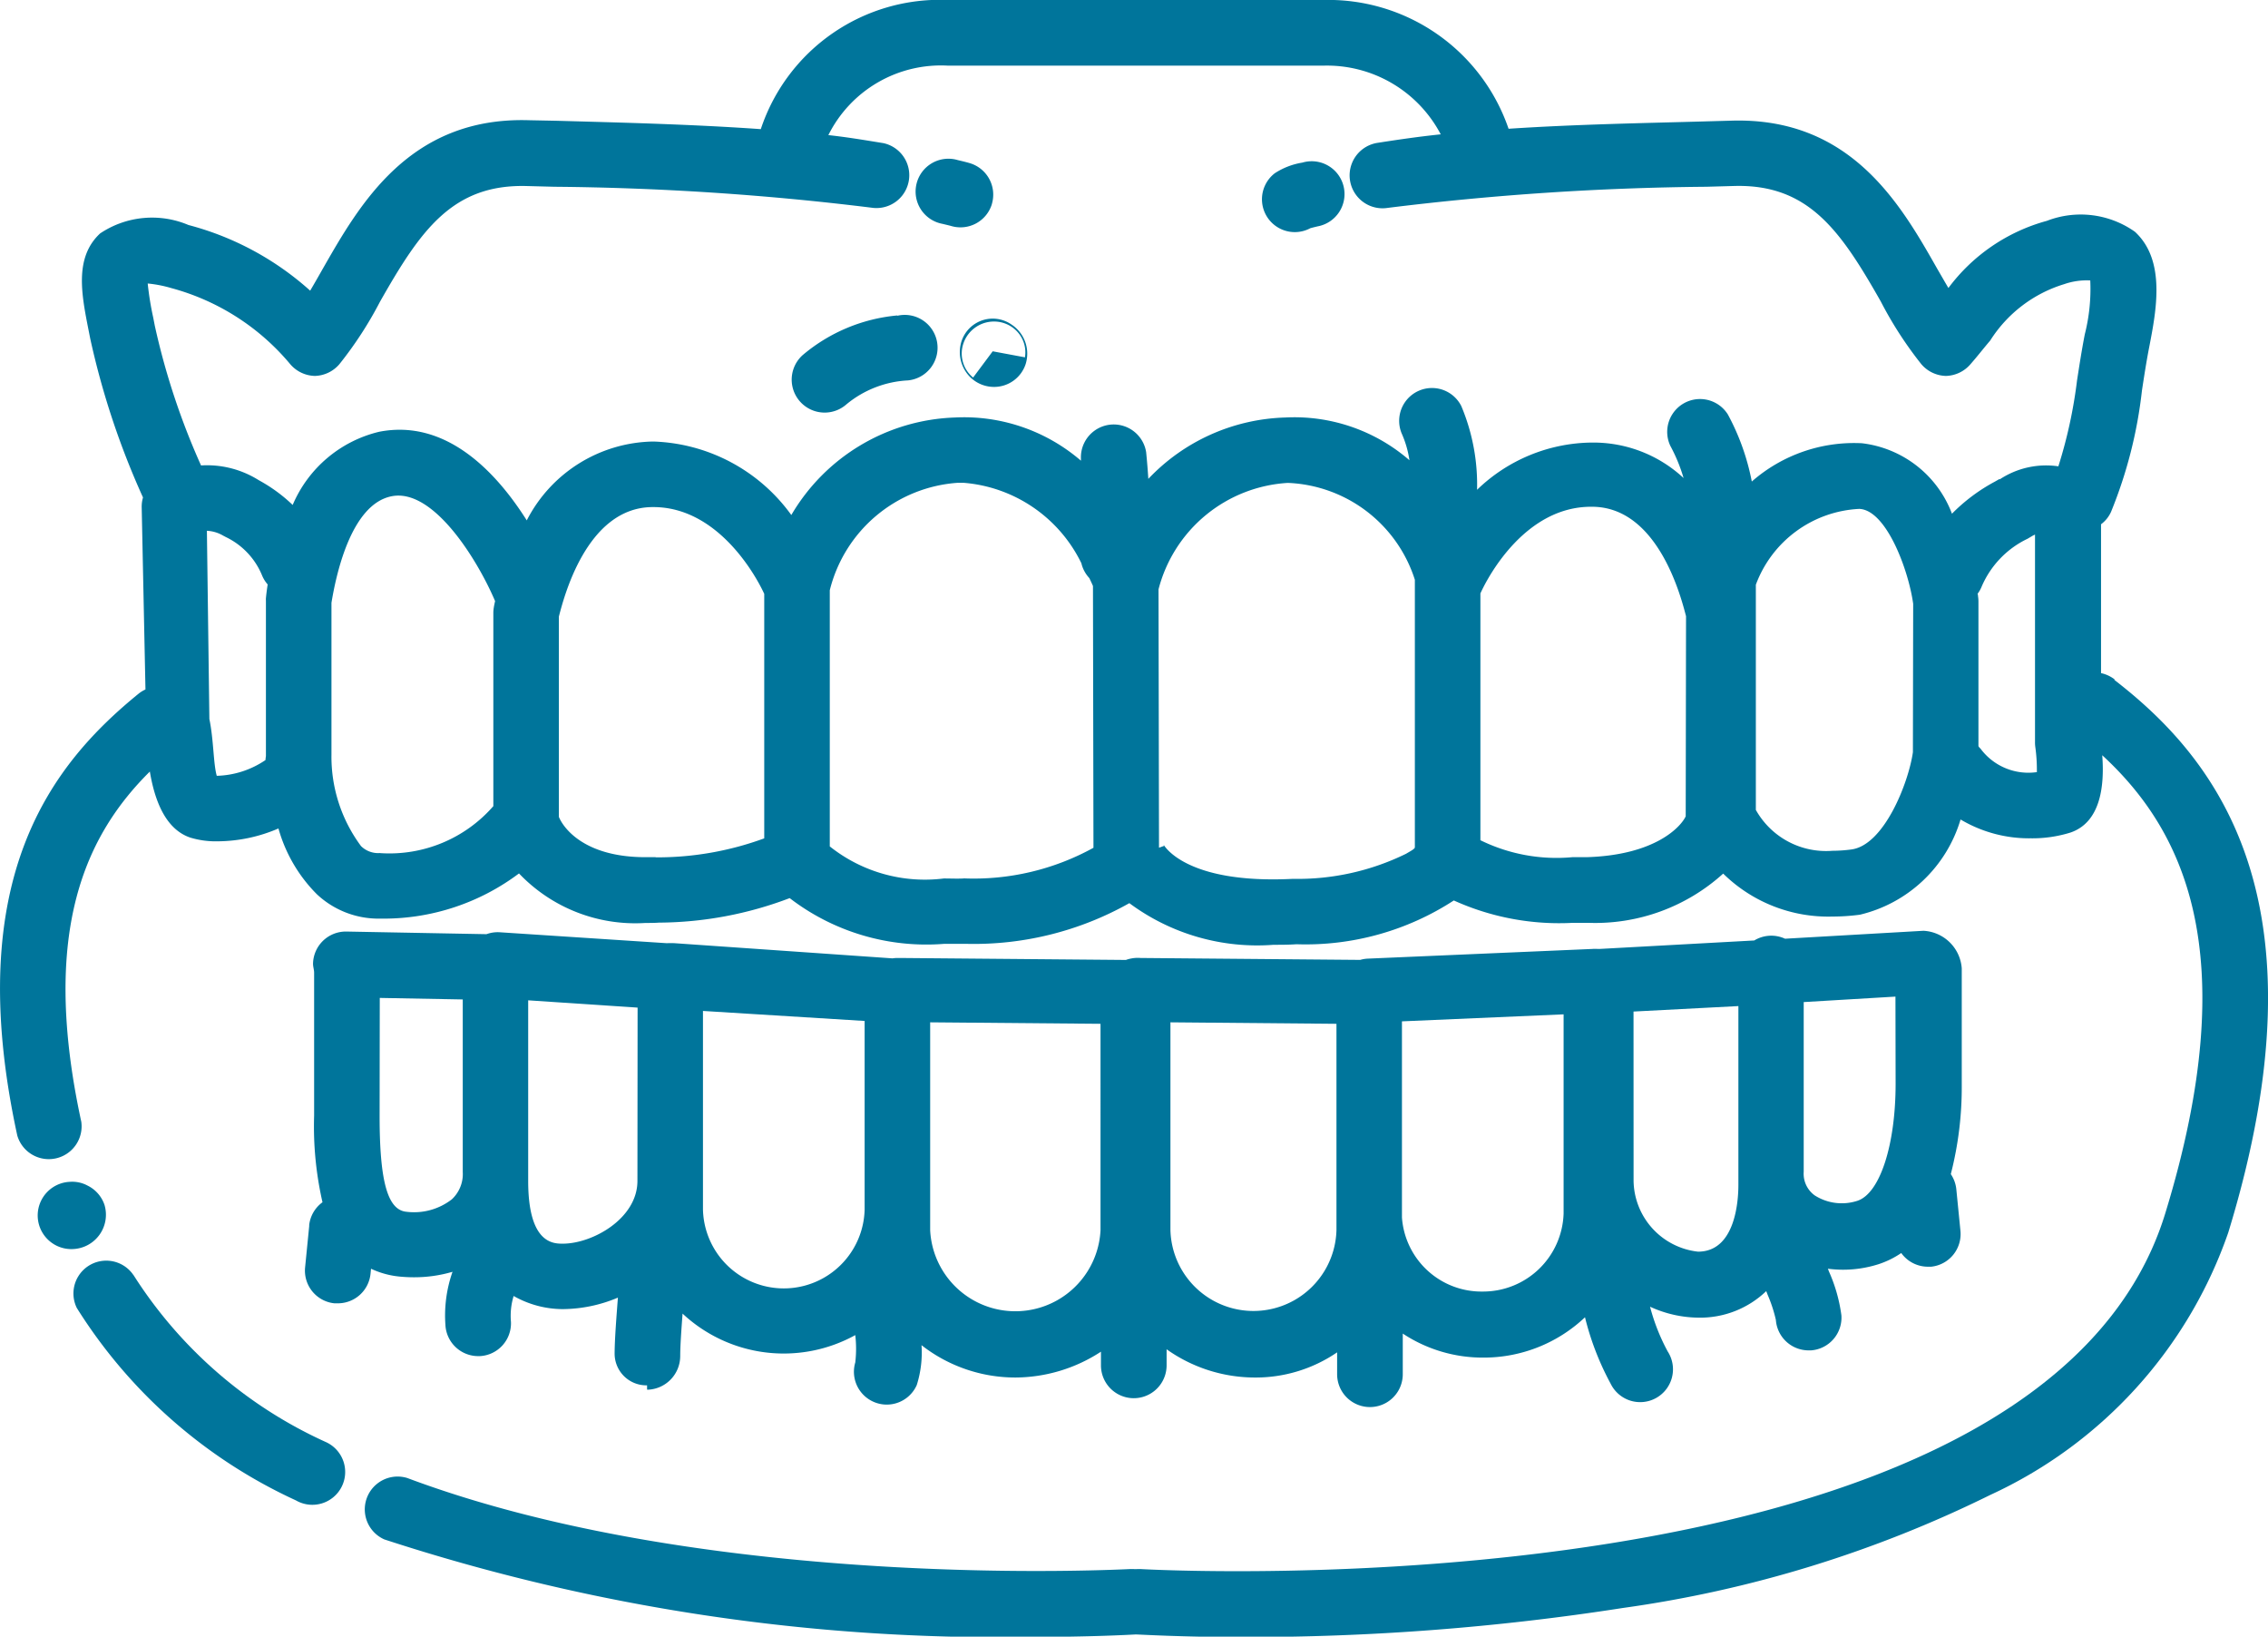 <?xml version="1.0" encoding="UTF-8"?>
<svg xmlns="http://www.w3.org/2000/svg" xmlns:xlink="http://www.w3.org/1999/xlink" id="グループ_9" data-name="グループ 9" width="41.458" height="29.909" viewBox="0 0 41.458 29.909">
  <defs>
    <clipPath id="clip-path">
      <rect id="長方形_18" data-name="長方形 18" width="41.458" height="29.909" fill="#00759b"></rect>
    </clipPath>
  </defs>
  <g id="グループ_8" data-name="グループ 8" clip-path="url(#clip-path)">
    <path id="パス_32" data-name="パス 32" d="M211.354,37.3a.6.6,0,0,0-.407-.743c-.04-.012-.1-.028-.216-.055a.6.6,0,1,0-.28,1.165c.082.02.131.031.161.04a.6.6,0,0,0,.743-.407" transform="translate(-193.222 -33.576)" fill="#00759b"></path>
    <path id="パス_33" data-name="パス 33" d="M289.5,37.021a1.3,1.3,0,0,0-.5.193.6.6,0,0,0,.647,1.006c.021-.006.061-.017.134-.034a.6.6,0,1,0-.28-1.165" transform="translate(-265.696 -34.049)" fill="#00759b"></path>
    <path id="パス_34" data-name="パス 34" d="M17.691,288.363a.6.6,0,0,0-1.036.6,9.307,9.307,0,0,0,4.006,3.517.6.6,0,1,0,.539-1.07,8.143,8.143,0,0,1-3.509-3.049" transform="translate(-15.251 -265.06)" fill="#00759b"></path>
    <path id="パス_35" data-name="パス 35" d="M9.866,270.488a.591.591,0,0,0-.316-.063.615.615,0,0,0,.048,1.229.628.628,0,0,0,.588-.808.611.611,0,0,0-.321-.358" transform="translate(-8.276 -248.827)" fill="#00759b"></path>
    <path id="パス_36" data-name="パス 36" d="M38.652,12.414a.638.638,0,0,0-.246-.113V9.581a.574.574,0,0,0,.185-.232,8.289,8.289,0,0,0,.563-2.213c.04-.26.081-.53.134-.8.129-.666.305-1.578-.262-2.1a1.715,1.715,0,0,0-1.61-.2,3.336,3.336,0,0,0-1.8,1.227c-.065-.11-.131-.226-.2-.344-.666-1.173-1.575-2.779-3.765-2.714l-.5.014c-1.054.03-2.339.052-3.575.134A3.484,3.484,0,0,0,24.18,0H17.334a3.449,3.449,0,0,0-3.427,2.36c-1.287-.091-2.639-.122-3.739-.153l-.5-.01C7.482,2.131,6.571,3.74,5.9,4.912c-.078.138-.155.273-.23.4a5.37,5.37,0,0,0-2.225-1.2,1.705,1.705,0,0,0-1.615.154c-.474.44-.34,1.115-.211,1.768l.03.152a14.546,14.546,0,0,0,.965,2.905.6.6,0,0,0-.024.175L2.659,12.6a.6.6,0,0,0-.128.079C.961,13.959-.71,16.029.316,20.752A.6.6,0,0,0,1.486,20.5c-.764-3.517.106-5.261,1.253-6.4.112.672.358,1.078.739,1.207a1.609,1.609,0,0,0,.5.068,2.844,2.844,0,0,0,1.112-.235,2.748,2.748,0,0,0,.7,1.2,1.645,1.645,0,0,0,1.138.448l.081,0a4.118,4.118,0,0,0,2.478-.826,2.934,2.934,0,0,0,2.312.905c.081,0,.164,0,.247-.006a6.82,6.82,0,0,0,2.389-.448,4.1,4.1,0,0,0,2.82.836h0c.137,0,.279,0,.422,0a5.786,5.786,0,0,0,2.967-.744,3.92,3.92,0,0,0,2.637.761c.134,0,.273,0,.418-.01a4.967,4.967,0,0,0,2.876-.8,4.676,4.676,0,0,0,2.172.409q.14,0,.291,0a3.485,3.485,0,0,0,2.461-.9,2.741,2.741,0,0,0,2,.785,3.823,3.823,0,0,0,.5-.034,2.53,2.53,0,0,0,1.839-1.74,2.451,2.451,0,0,0,1.286.344,2.335,2.335,0,0,0,.723-.105c.536-.183.627-.817.581-1.413,1.443,1.329,2.628,3.559,1.152,8.372-2.273,7.413-18.578,6.51-18.743,6.5a2.4,2.4,0,0,1-.162,0c-.076,0-7.648.427-13.229-1.663a.6.6,0,0,0-.42,1.122,36.164,36.164,0,0,0,11.825,1.782c1.1,0,1.8-.04,1.9-.045h.018c.071,0,.8.047,1.937.047a44.6,44.6,0,0,0,6.957-.531,22.021,22.021,0,0,0,6.722-2.068,8.252,8.252,0,0,0,4.346-4.791c1.885-6.148-.283-8.711-2.079-10.1M3.963,14.18c-.064-.217-.056-.657-.136-1.042v-.011L3.782,9.7a.644.644,0,0,1,.294.087l.053.028a1.343,1.343,0,0,1,.664.707.6.6,0,0,0,.1.159c-.022.139-.03.231-.032.25s0,.036,0,.054V13.8c0,.006,0,.012,0,.019a.526.526,0,0,0-.008.071,1.657,1.657,0,0,1-.894.288m2.99,1.411a.445.445,0,0,1-.35-.127,2.737,2.737,0,0,1-.54-1.672V11.016c.08-.486.35-1.8,1.1-1.947.764-.151,1.572,1.166,1.891,1.916-.014.062-.021.1-.023.115a.6.6,0,0,0-.009.106v3.526a2.52,2.52,0,0,1-2.064.859m5.03.074c-.063,0-.126,0-.186,0-1.12,0-1.5-.536-1.582-.736V11.267c.08-.3.493-2,1.716-2h.012c1.17,0,1.866,1.235,2.026,1.586v4.468a5.675,5.675,0,0,1-1.985.347m5.63.386c-.123.006-.245,0-.362,0h0a2.789,2.789,0,0,1-2.085-.586V10.787A2.594,2.594,0,0,1,17.51,8.823l.1,0a2.625,2.625,0,0,1,2.157,1.47.6.6,0,0,0,.145.271c.028.058.051.107.067.145l.009,4.784a4.532,4.532,0,0,1-2.379.559m6.023.009c-1.979.1-2.362-.624-2.366-.631a.157.157,0,0,1,.012.029l-.092.033-.009-4.721a2.6,2.6,0,0,1,2.364-1.946,2.543,2.543,0,0,1,2.322,1.77v4.889c0,.031-.084.072-.16.118a4.5,4.5,0,0,1-2.071.459m7.182-1.143c-.08.178-.541.711-1.817.747-.088,0-.173,0-.256,0a3.156,3.156,0,0,1-1.68-.31v-4.51c.16-.354.841-1.584,2.022-1.584H29.1c1.224,0,1.64,1.7,1.72,2Zm4.153-1.171c-.08.559-.527,1.7-1.126,1.777a2.625,2.625,0,0,1-.345.024,1.471,1.471,0,0,1-1.4-.747V10.686A2.126,2.126,0,0,1,33.987,9.3c.494.02.9,1.116.985,1.735Zm2.269.363a1.089,1.089,0,0,1-1.019-.41c-.016-.026-.052-.049-.052-.071V10.986a.607.607,0,0,0-.008-.092c0-.011,0-.025-.008-.042a.592.592,0,0,0,.071-.123,1.715,1.715,0,0,1,.842-.883l.1-.059c.012-.007.037-.014.037-.021v3.8a.6.6,0,0,0,.006.089,3.049,3.049,0,0,1,.028.449m-.684-5.35-.084.048a3.253,3.253,0,0,0-.784.586A2.01,2.01,0,0,0,34.033,8.1a2.834,2.834,0,0,0-2.011.7,4.268,4.268,0,0,0-.437-1.225.6.6,0,0,0-1.052.573,3.014,3.014,0,0,1,.242.588A2.419,2.419,0,0,0,29.1,8.088h-.021A3.056,3.056,0,0,0,27,8.951a3.7,3.7,0,0,0-.288-1.53.6.6,0,0,0-1.09.5,1.865,1.865,0,0,1,.142.49,3.208,3.208,0,0,0-2.273-.781,3.589,3.589,0,0,0-2.5,1.121c-.01-.156-.023-.317-.04-.488a.6.6,0,0,0-1.192.12c0,.012,0,.024,0,.036a3.275,3.275,0,0,0-2.308-.789,3.606,3.606,0,0,0-2.986,1.782,3.235,3.235,0,0,0-2.515-1.343h-.021a2.645,2.645,0,0,0-2.3,1.441c-.548-.868-1.466-1.862-2.7-1.619A2.3,2.3,0,0,0,5.35,9.228a2.876,2.876,0,0,0-.608-.446L4.7,8.757a1.775,1.775,0,0,0-1.025-.251A13.092,13.092,0,0,1,2.83,5.954L2.8,5.8a5.563,5.563,0,0,1-.1-.619,2.274,2.274,0,0,1,.432.084,4.279,4.279,0,0,1,2.173,1.39.611.611,0,0,0,.45.215h0a.61.61,0,0,0,.45-.216,6.966,6.966,0,0,0,.741-1.14C7.685,4.212,8.27,3.36,9.635,3.4l.5.013a50.757,50.757,0,0,1,5.824.386.6.6,0,0,0,.19-1.183c-.316-.051-.654-.109-1.007-.147A2.3,2.3,0,0,1,17.334,1.2H24.18a2.349,2.349,0,0,1,2.156,1.255c-.407.042-.8.1-1.159.156a.6.6,0,0,0,.19,1.188,50.769,50.769,0,0,1,5.824-.386l.5-.014c1.363-.041,1.95.809,2.688,2.109a7.015,7.015,0,0,0,.741,1.146.61.61,0,0,0,.45.216h0a.611.611,0,0,0,.45-.215c.132-.15.247-.3.359-.43a2.443,2.443,0,0,1,1.356-1.033,1.257,1.257,0,0,1,.474-.067,3.373,3.373,0,0,1-.1.985c-.057.293-.1.574-.142.845a8.668,8.668,0,0,1-.341,1.567,1.537,1.537,0,0,0-1.071.238" transform="translate(0)" fill="#00759b"></path>
    <path id="パス_37" data-name="パス 37" d="M183.163,72.106a3.117,3.117,0,0,0-1.727.723.6.6,0,0,0,.8.9,1.917,1.917,0,0,1,1.122-.436.6.6,0,1,0-.192-1.182" transform="translate(-166.762 -66.341)" fill="#00759b"></path>
    <path id="パス_38" data-name="パス 38" d="M220.664,73a.6.6,0,0,0-.947.37.648.648,0,0,0,.136.535.619.619,0,0,0,.477.225.607.607,0,0,0,.578-.416.636.636,0,0,0-.243-.714m.23.589-.589-.11-.358.48a.568.568,0,0,1-.177-.624.589.589,0,0,1,.559-.4.575.575,0,0,1,.444.207.555.555,0,0,1,.121.45" transform="translate(-202.16 -67.059)" fill="#00759b"></path>
    <path id="パス_39" data-name="パス 39" d="M69.863,218.16l-.076.765a.6.6,0,0,0,.536.656c.02,0,.04,0,.06,0a.6.6,0,0,0,.6-.539l.009-.093a1.579,1.579,0,0,0,.541.145c.079.007.158.011.237.011a2.48,2.48,0,0,0,.712-.1,2.406,2.406,0,0,0-.13.971.6.6,0,0,0,.6.57h.029a.6.6,0,0,0,.569-.627,1.242,1.242,0,0,1,.049-.472,1.824,1.824,0,0,0,.9.24,2.63,2.63,0,0,0,1.006-.21c-.029.382-.058.75-.06,1.018a.58.58,0,0,0,.593.585c0,.08,0,.08.006.08a.616.616,0,0,0,.6-.613c0-.189.021-.482.043-.778a2.708,2.708,0,0,0,3.157.393,2.152,2.152,0,0,1,0,.5.6.6,0,0,0,1.124.413,1.976,1.976,0,0,0,.087-.729,2.787,2.787,0,0,0,1.722.591,2.879,2.879,0,0,0,1.558-.472v.25a.6.6,0,1,0,1.2,0v-.294a2.79,2.79,0,0,0,1.6.516,2.637,2.637,0,0,0,1.517-.46v.4a.6.6,0,1,0,1.2,0v-.743a2.648,2.648,0,0,0,1.476.439,2.691,2.691,0,0,0,1.855-.737,5.1,5.1,0,0,0,.469,1.214.6.6,0,1,0,1.043-.589,3.661,3.661,0,0,1-.323-.818,2.158,2.158,0,0,0,.889.2,1.744,1.744,0,0,0,1.235-.485l.026.068a2.594,2.594,0,0,1,.15.458.6.6,0,0,0,.6.557l.043,0a.6.6,0,0,0,.555-.64,2.9,2.9,0,0,0-.227-.8l-.02-.052a2.23,2.23,0,0,0,.268.018,2.135,2.135,0,0,0,.655-.1,1.634,1.634,0,0,0,.418-.205.6.6,0,0,0,.486.25q.03,0,.06,0a.6.6,0,0,0,.536-.656l-.076-.765a.6.6,0,0,0-.1-.271,6.389,6.389,0,0,0,.2-1.633v-2.126a.74.74,0,0,0-.7-.688l-2.53.145a.6.6,0,0,0-.563.032l-2.83.155-.029,0a.647.647,0,0,0-.1,0l-4.106.177a.592.592,0,0,0-.138.023l-4.016-.035a.609.609,0,0,0-.167.009.592.592,0,0,0-.1.027l-4.131-.036-.047,0a.6.6,0,0,0-.089.007L76.544,213a1.457,1.457,0,0,0-.144,0l-3.055-.2a.6.6,0,0,0-.242.035l-2.56-.048h-.011a.6.6,0,0,0-.6.588c0,.056.02.111.02.163v2.614a6.21,6.21,0,0,0,.153,1.582.6.6,0,0,0-.244.424m29-2.592c0,1.128-.289,2.009-.7,2.142a.92.92,0,0,1-.78-.1.489.489,0,0,1-.2-.432v-3.1l1.677-.1Zm-4.791-1.317,1.917-.1v3.268c0,.286-.053,1.22-.738,1.22a1.323,1.323,0,0,1-1.178-1.293Zm-1.278,3.689a1.473,1.473,0,0,1-1.478,1.428,1.457,1.457,0,0,1-1.477-1.354v-3.584l2.955-.128Zm-7.187-3.492,3.035.027v3.769a1.518,1.518,0,0,1-3.035,0Zm-1.278,3.8a1.559,1.559,0,0,1-3.114,0v-3.8l3.114.027Zm-4.312-.377a1.478,1.478,0,0,1-2.955,0v-3.631l2.955.183Zm-4.153-.525c0,.689-.821,1.147-1.365,1.147-.173,0-.632,0-.632-1.147v-3.3l2,.133ZM71.152,214l1.517.028v3.153a.631.631,0,0,1-.2.5,1.128,1.128,0,0,1-.83.227c-.344-.032-.49-.555-.49-1.749Z" transform="translate(-64.21 -195.763)" fill="#00759b"></path>
  </g>
</svg>

